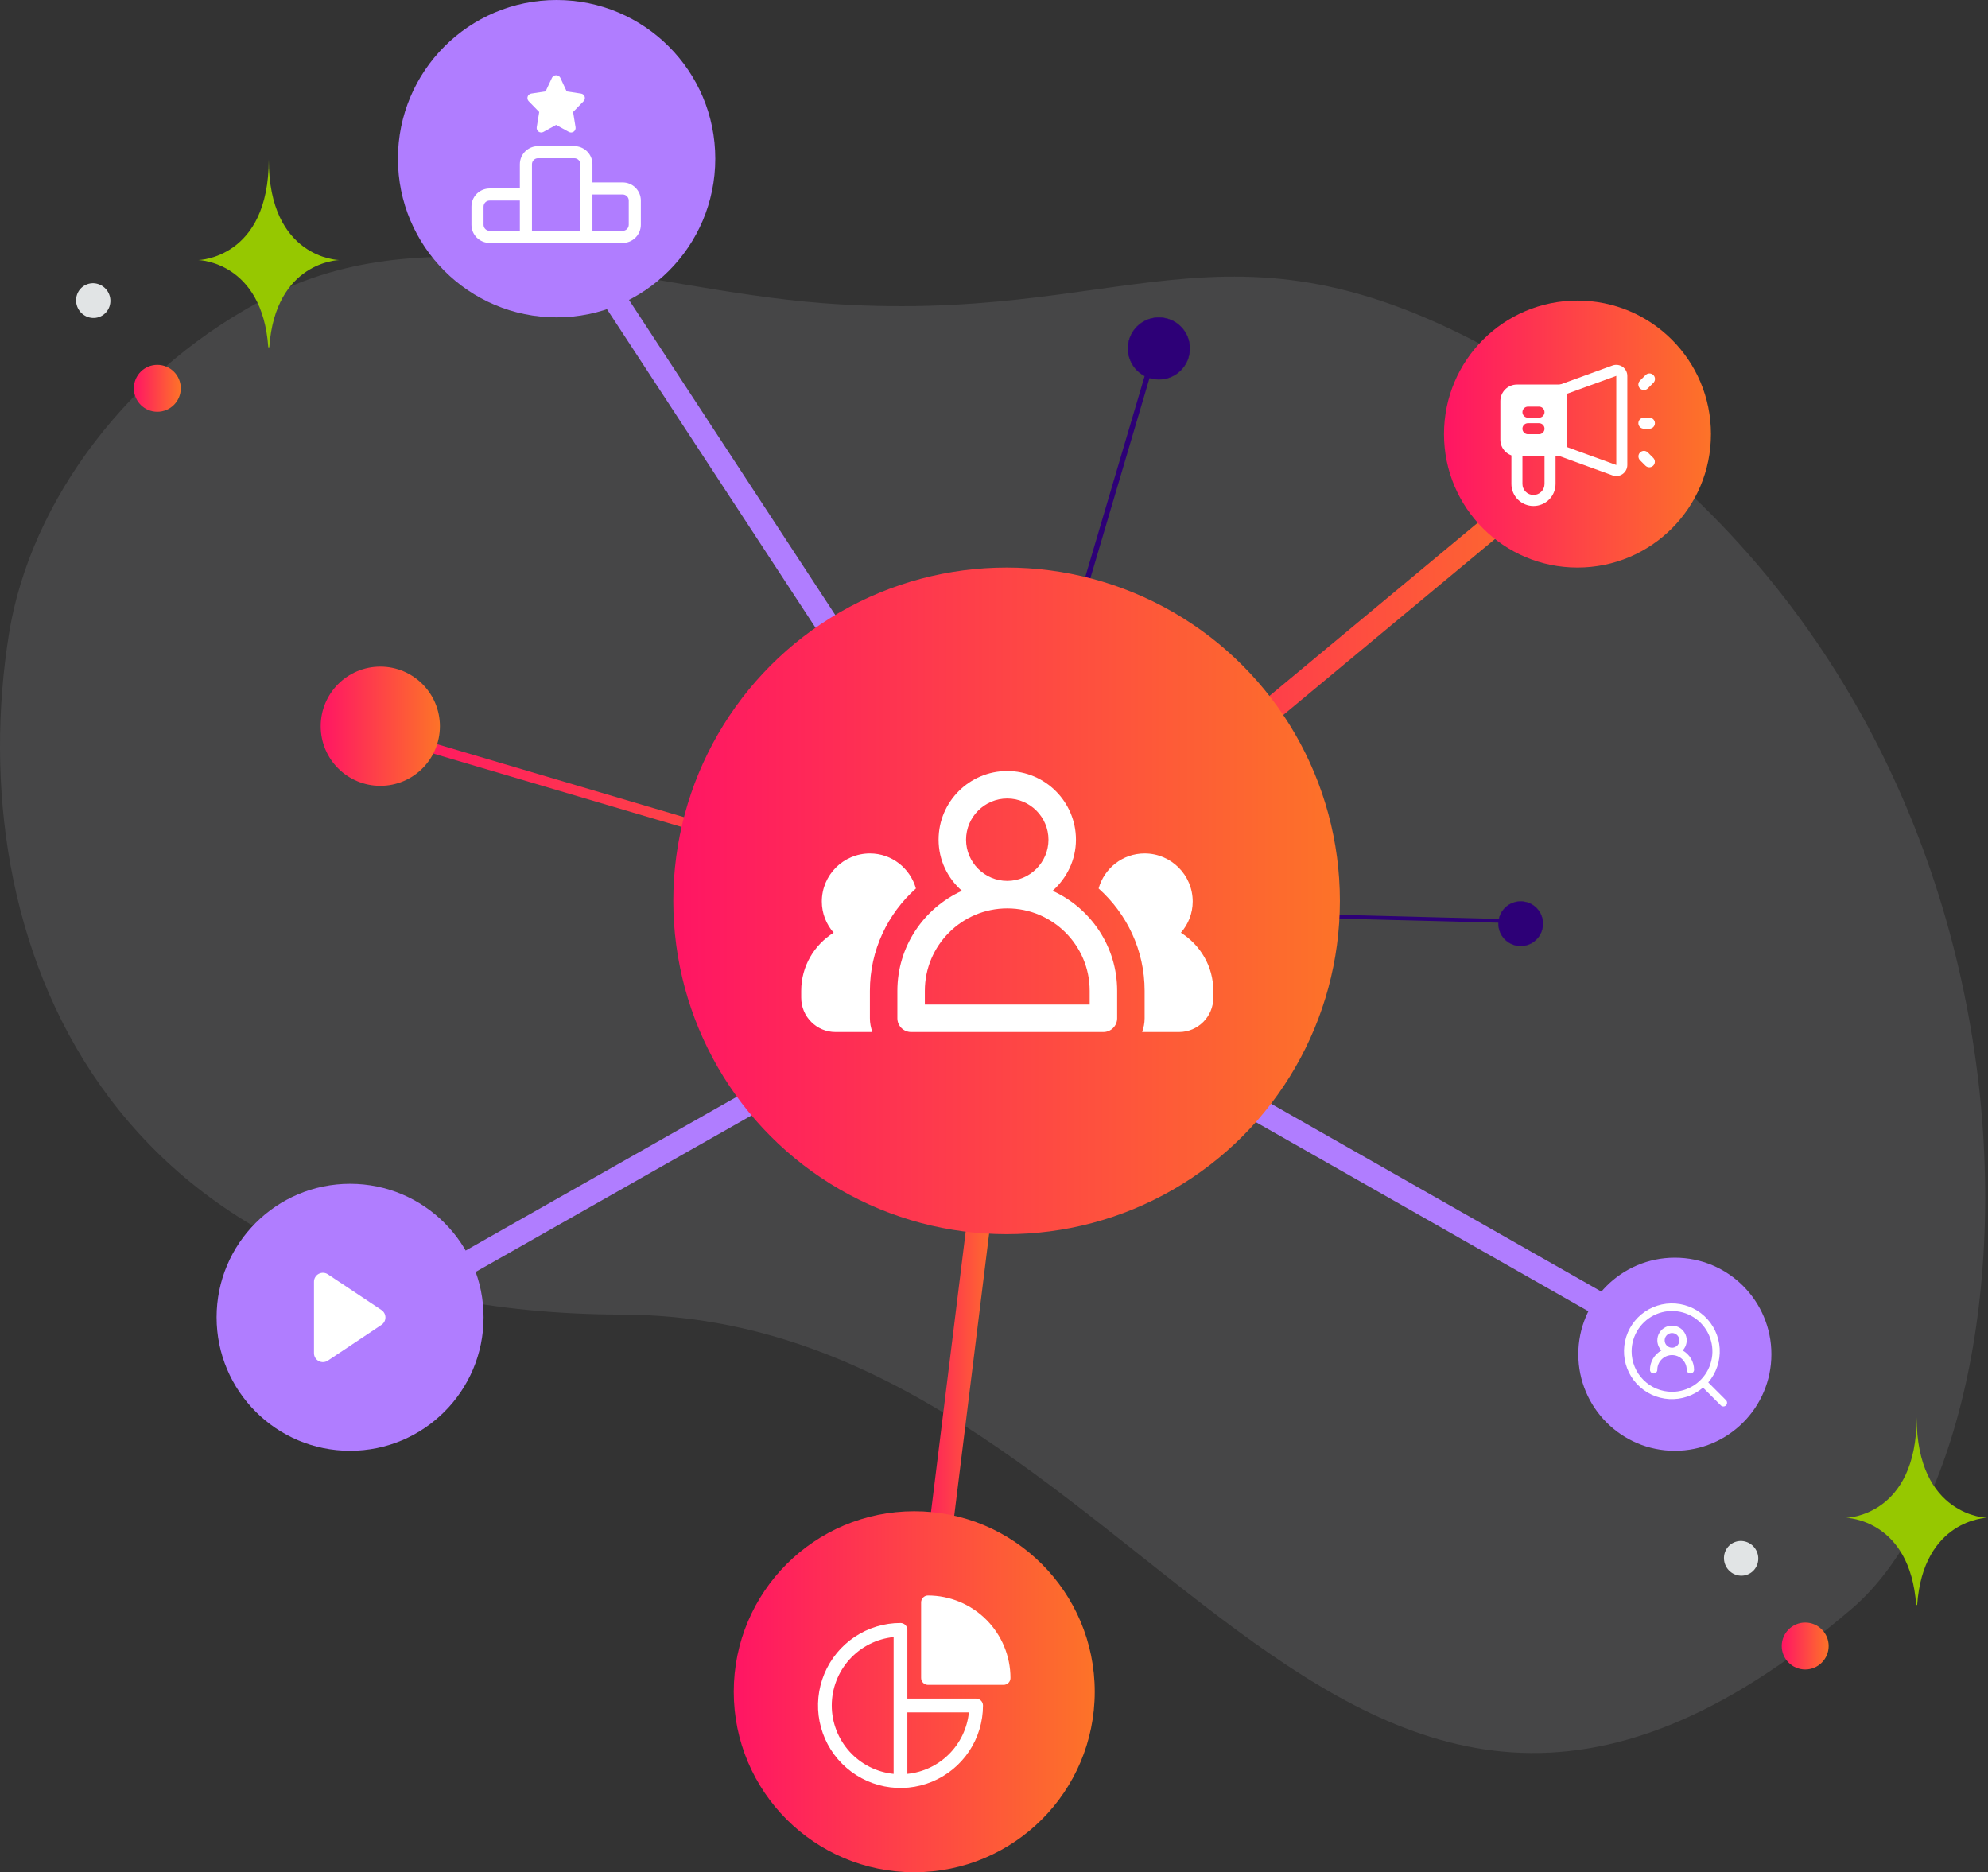 <svg width="1184" height="1115" viewBox="0 0 1184 1115" fill="none" xmlns="http://www.w3.org/2000/svg">
<rect x="0" y="0" width="1184" height="1115" fill="#333333" stroke="none"/>
<path opacity="0.1" d="M1102.92 958.031C1224.15 854.329 1243.55 405.405 891.835 210.406C728.251 119.718 671.721 194.548 489.752 180.521C381.293 172.153 261.26 125.976 162.475 175.524C77.191 218.277 18.075 298.346 5.36 377.407C-23.23 555.213 57.488 782.103 370.539 782.89C683.591 783.677 790.235 1225.45 1102.92 958.031Z" fill="#F6F0FF"/>
<path d="M93.697 217.274C101.415 217.274 107.671 223.531 107.671 231.248C107.671 238.966 101.415 245.223 93.697 245.223C85.979 245.223 79.723 238.966 79.723 231.248C79.723 223.531 85.979 217.274 93.697 217.274Z" fill="url(#paint0_linear_1003_2340)"/>
<path d="M159.776 206.793H160.385C163.994 155.673 201.996 154.884 201.996 154.884C201.996 154.884 160.073 154.067 160.073 94.999C160.073 154.067 118.15 154.884 118.15 154.884C118.15 154.884 156.17 155.673 159.776 206.793Z" fill="#96C800"/>
<path d="M50.981 169.688C56.036 167.222 62.173 169.401 64.688 174.556C67.203 179.71 65.143 185.888 60.087 188.355C55.032 190.821 48.895 188.642 46.38 183.487C43.866 178.333 45.925 172.155 50.981 169.688Z" fill="#E1E4E5"/>
<path d="M1075.13 966.305C1082.84 966.305 1089.1 972.562 1089.1 980.28C1089.1 987.997 1082.84 994.254 1075.13 994.254C1067.41 994.254 1061.15 987.997 1061.15 980.28C1061.15 972.562 1067.41 966.305 1075.13 966.305Z" fill="url(#paint1_linear_1003_2340)"/>
<path d="M1141.21 955.824H1141.81C1145.42 904.704 1183.43 903.915 1183.43 903.915C1183.43 903.915 1141.5 903.098 1141.5 844.03C1141.5 903.098 1099.58 903.915 1099.58 903.915C1099.58 903.915 1137.6 904.704 1141.21 955.824Z" fill="#96C800"/>
<path d="M1032.41 918.72C1037.47 916.253 1043.6 918.432 1046.12 923.587C1048.63 928.741 1046.57 934.919 1041.52 937.386C1036.46 939.852 1030.32 937.673 1027.81 932.519C1025.3 927.364 1027.36 921.186 1032.41 918.72Z" fill="#E1E4E5"/>
<path d="M272.029 34.715L579.471 504.287" stroke="#B07DFF" stroke-width="14"/>
<path d="M604.5 549.5L948 264" stroke="url(#paint2_linear_1003_2340)" stroke-width="14"/>
<path d="M563.5 590.5L210 791" stroke="#B07DFF" stroke-width="14"/>
<path d="M631.5 594L995.5 801" stroke="#B07DFF" stroke-width="14"/>
<path d="M594 638L546.5 1022" stroke="url(#paint3_linear_1003_2340)" stroke-width="14"/>
<circle cx="208.5" cy="784.5" r="79.5" fill="#B07DFF"/>
<path d="M227.184 780.17L195.271 758.894C194.47 758.36 193.539 758.053 192.577 758.006C191.615 757.96 190.659 758.175 189.81 758.629C188.961 759.083 188.251 759.76 187.756 760.586C187.261 761.412 187 762.357 187 763.32V805.87C187 806.833 187.261 807.778 187.756 808.604C188.251 809.43 188.961 810.107 189.81 810.561C190.659 811.015 191.615 811.23 192.577 811.184C193.539 811.137 194.47 810.83 195.271 810.296L227.184 789.02C227.912 788.535 228.51 787.876 228.923 787.105C229.336 786.333 229.552 785.471 229.552 784.595C229.552 783.719 229.336 782.857 228.923 782.085C228.51 781.314 227.912 780.655 227.184 780.17Z" fill="white"/>
<path d="M592.5 544.5L230.5 437.5" stroke="url(#paint4_linear_1003_2340)" stroke-width="6"/>
<circle cx="226.5" cy="432.5" r="35.5" fill="url(#paint5_linear_1003_2340)"/>
<path d="M631.768 398.459L687.59 209.605" stroke="#2D0077" stroke-width="3.13"/>
<circle cx="690.199" cy="207.52" r="18.404" transform="rotate(90 690.199 207.52)" fill="#2D0077" stroke="#2D0077" stroke-width="0.233"/>
<path d="M762.001 545.035L903.746 548.664" stroke="#2D0077" stroke-width="2.254"/>
<circle cx="905.682" cy="550.09" r="13.251" transform="rotate(165 905.682 550.09)" fill="#2D0077" stroke="#2D0077" stroke-width="0.168"/>
<circle cx="939.5" cy="258.5" r="79.5" fill="url(#paint6_linear_1003_2340)"/>
<circle cx="599.5" cy="536.5" r="198.5" fill="url(#paint7_linear_1003_2340)"/>
<circle cx="544.5" cy="1007.5" r="107.5" fill="url(#paint8_linear_1003_2340)"/>
<circle cx="997.5" cy="806.5" r="57.5" fill="#B07DFF"/>
<path d="M1027.98 833.892L1017.39 823.292C1022.18 817.693 1024.63 810.453 1024.2 803.091C1023.78 795.729 1020.52 788.818 1015.11 783.808C1009.7 778.798 1002.56 776.078 995.184 776.22C987.811 776.362 980.78 779.354 975.566 784.568C970.352 789.782 967.36 796.813 967.218 804.186C967.077 811.558 969.796 818.699 974.806 824.11C979.816 829.52 986.727 832.78 994.089 833.204C1001.45 833.629 1008.69 831.186 1014.29 826.387L1024.89 836.985C1025.3 837.384 1025.86 837.604 1026.43 837.599C1027 837.594 1027.55 837.364 1027.96 836.959C1028.36 836.553 1028.59 836.005 1028.6 835.431C1028.6 834.857 1028.38 834.305 1027.98 833.892ZM971.749 804.814C971.749 800.055 973.161 795.403 975.805 791.446C978.449 787.488 982.207 784.404 986.604 782.583C991 780.762 995.839 780.285 1000.51 781.214C1005.17 782.142 1009.46 784.434 1012.83 787.799C1016.19 791.164 1018.48 795.452 1019.41 800.12C1020.34 804.787 1019.86 809.625 1018.04 814.022C1016.22 818.419 1013.14 822.177 1009.18 824.821C1005.22 827.465 1000.57 828.876 995.812 828.876C989.433 828.869 983.316 826.331 978.806 821.82C974.295 817.309 971.757 811.193 971.749 804.814Z" fill="white"/>
<path d="M1002.14 804.261C1003.32 803.022 1004.12 801.463 1004.42 799.777C1004.73 798.091 1004.53 796.352 1003.86 794.777C1003.18 793.202 1002.06 791.859 1000.63 790.915C999.202 789.972 997.526 789.469 995.812 789.469C994.099 789.469 992.423 789.972 990.993 790.915C989.563 791.859 988.442 793.202 987.768 794.777C987.094 796.352 986.897 798.091 987.202 799.777C987.507 801.463 988.301 803.022 989.484 804.261C987.427 805.394 985.711 807.057 984.516 809.078C983.32 811.099 982.689 813.404 982.688 815.752C982.688 816.332 982.918 816.889 983.328 817.299C983.738 817.709 984.295 817.94 984.875 817.94C985.455 817.94 986.012 817.709 986.422 817.299C986.832 816.889 987.062 816.332 987.062 815.752C987.062 813.432 987.984 811.206 989.625 809.565C991.266 807.924 993.492 807.002 995.812 807.002C998.133 807.002 1000.36 807.924 1002 809.565C1003.64 811.206 1004.56 813.432 1004.56 815.752C1004.56 816.332 1004.79 816.889 1005.2 817.299C1005.61 817.709 1006.17 817.94 1006.75 817.94C1007.33 817.94 1007.89 817.709 1008.3 817.299C1008.71 816.889 1008.94 816.332 1008.94 815.752C1008.94 813.404 1008.3 811.099 1007.11 809.078C1005.91 807.057 1004.2 805.394 1002.14 804.261ZM991.438 798.252C991.438 797.387 991.694 796.541 992.175 795.822C992.656 795.102 993.339 794.541 994.138 794.21C994.938 793.879 995.817 793.793 996.666 793.961C997.515 794.13 998.294 794.547 998.906 795.159C999.518 795.771 999.935 796.55 1000.1 797.399C1000.27 798.247 1000.19 799.127 999.854 799.927C999.523 800.726 998.963 801.409 998.243 801.89C997.524 802.371 996.678 802.627 995.812 802.627C994.652 802.627 993.539 802.166 992.719 801.346C991.898 800.525 991.438 799.413 991.438 798.252Z" fill="white"/>
<path d="M966.386 218.462C965.519 217.857 964.52 217.469 963.473 217.33C962.425 217.192 961.36 217.307 960.366 217.667L928.614 229.213C927.98 229.444 927.432 229.864 927.045 230.417C926.658 230.97 926.451 231.628 926.451 232.303V268.467C926.451 269.142 926.658 269.8 927.045 270.353C927.432 270.906 927.98 271.326 928.614 271.557L960.366 283.103C961.359 283.465 962.425 283.581 963.473 283.443C964.522 283.305 965.521 282.916 966.387 282.31C967.253 281.703 967.96 280.897 968.448 279.959C968.936 279.021 969.19 277.98 969.19 276.922V223.848C969.19 222.791 968.935 221.749 968.446 220.812C967.958 219.875 967.251 219.069 966.386 218.462ZM962.615 276.922L933.026 266.165V234.605L962.615 223.848V276.922Z" fill="white"/>
<path d="M923.164 265.178H903.438C902.566 265.178 901.73 265.524 901.113 266.14C900.497 266.757 900.15 267.593 900.15 268.465V288.191C900.15 291.678 901.536 295.023 904.002 297.489C906.468 299.956 909.813 301.341 913.301 301.341C916.788 301.341 920.133 299.956 922.599 297.489C925.066 295.023 926.451 291.678 926.451 288.191V268.465C926.451 267.593 926.105 266.757 925.488 266.14C924.872 265.524 924.035 265.178 923.164 265.178ZM919.876 288.191C919.876 289.934 919.183 291.607 917.95 292.84C916.717 294.073 915.045 294.766 913.301 294.766C911.557 294.766 909.884 294.073 908.651 292.84C907.418 291.607 906.726 289.934 906.726 288.191V271.753H919.876V288.191ZM982.34 248.74H979.053C978.181 248.74 977.344 249.086 976.728 249.702C976.111 250.319 975.765 251.155 975.765 252.027C975.765 252.899 976.111 253.735 976.728 254.352C977.344 254.968 978.181 255.315 979.053 255.315H982.34C983.212 255.315 984.048 254.968 984.665 254.352C985.281 253.735 985.628 252.899 985.628 252.027C985.628 251.155 985.281 250.319 984.665 249.702C984.048 249.086 983.212 248.74 982.34 248.74ZM979.053 232.302C979.924 232.301 980.76 231.955 981.377 231.338L984.664 228.051C984.978 227.747 985.229 227.385 985.401 226.984C985.574 226.583 985.664 226.151 985.668 225.715C985.672 225.278 985.589 224.845 985.423 224.441C985.258 224.037 985.014 223.67 984.705 223.361C984.397 223.053 984.029 222.809 983.625 222.643C983.221 222.478 982.789 222.395 982.352 222.399C981.915 222.402 981.484 222.493 981.083 222.665C980.682 222.838 980.319 223.088 980.016 223.402L976.728 226.69C976.269 227.149 975.956 227.735 975.829 228.373C975.702 229.01 975.767 229.671 976.016 230.272C976.265 230.873 976.686 231.386 977.226 231.747C977.767 232.109 978.402 232.301 979.053 232.302ZM981.377 269.428C980.757 268.83 979.926 268.498 979.064 268.506C978.202 268.513 977.378 268.859 976.768 269.468C976.159 270.078 975.813 270.903 975.805 271.765C975.798 272.627 976.129 273.457 976.728 274.077L980.016 277.365C980.636 277.963 981.466 278.295 982.328 278.287C983.19 278.28 984.015 277.934 984.624 277.325C985.234 276.715 985.58 275.89 985.587 275.028C985.595 274.166 985.263 273.336 984.664 272.716L981.377 269.428Z" fill="white"/>
<path d="M929.74 229.012H903.439C900.823 229.012 898.315 230.051 896.465 231.9C894.615 233.75 893.576 236.259 893.576 238.874V261.888C893.576 264.503 894.615 267.012 896.465 268.862C898.315 270.711 900.823 271.75 903.439 271.75H929.74C930.612 271.75 931.448 271.404 932.064 270.787C932.681 270.171 933.027 269.335 933.027 268.463V232.299C933.027 231.427 932.681 230.591 932.064 229.975C931.448 229.358 930.612 229.012 929.74 229.012ZM916.589 258.6H910.014C909.142 258.6 908.306 258.254 907.689 257.637C907.073 257.021 906.727 256.184 906.727 255.312C906.727 254.441 907.073 253.604 907.689 252.988C908.306 252.371 909.142 252.025 910.014 252.025H916.589C917.461 252.025 918.297 252.371 918.914 252.988C919.531 253.604 919.877 254.441 919.877 255.312C919.877 256.184 919.531 257.021 918.914 257.637C918.297 258.254 917.461 258.6 916.589 258.6ZM916.589 248.737H910.014C909.142 248.737 908.306 248.391 907.689 247.774C907.073 247.158 906.727 246.322 906.727 245.45C906.727 244.578 907.073 243.742 907.689 243.125C908.306 242.508 909.142 242.162 910.014 242.162H916.589C917.461 242.162 918.297 242.508 918.914 243.125C919.531 243.742 919.877 244.578 919.877 245.45C919.877 246.322 919.531 247.158 918.914 247.774C918.297 248.391 917.461 248.737 916.589 248.737Z" fill="white"/>
<path d="M581.342 1011.59H540.404V970.656C540.404 969.571 539.973 968.529 539.205 967.762C538.438 966.994 537.396 966.562 536.311 966.562C526.595 966.562 517.097 969.444 509.018 974.842C500.94 980.239 494.643 987.912 490.925 996.888C487.207 1005.86 486.234 1015.74 488.129 1025.27C490.025 1034.8 494.704 1043.55 501.574 1050.42C508.444 1057.29 517.197 1061.97 526.727 1063.87C536.256 1065.76 546.133 1064.79 555.11 1061.07C564.086 1057.35 571.759 1051.06 577.157 1042.98C582.554 1034.9 585.436 1025.4 585.436 1015.69C585.436 1014.6 585.004 1013.56 584.237 1012.79C583.469 1012.03 582.428 1011.59 581.342 1011.59ZM495.373 1015.69C495.385 1005.54 499.158 995.762 505.964 988.238C512.77 980.714 522.124 975.981 532.217 974.955V1056.42C522.124 1055.39 512.77 1050.66 505.964 1043.14C499.158 1035.61 495.385 1025.83 495.373 1015.69ZM540.404 1056.41V1019.78H577.043C576.086 1029.17 571.918 1037.94 565.243 1044.62C558.568 1051.29 549.795 1055.46 540.404 1056.41Z" fill="white"/>
<path d="M552.686 950.188C551.6 950.188 550.559 950.619 549.791 951.387C549.023 952.154 548.592 953.196 548.592 954.281V999.312C548.592 1000.4 549.023 1001.44 549.791 1002.21C550.559 1002.97 551.6 1003.41 552.686 1003.41H597.717C598.803 1003.41 599.844 1002.97 600.612 1002.21C601.379 1001.44 601.811 1000.4 601.811 999.312C601.796 986.288 596.616 973.801 587.407 964.591C578.197 955.382 565.71 950.202 552.686 950.188Z" fill="white"/>
<circle cx="331.5" cy="94.5" r="94.5" fill="#B07DFF"/>
<path d="M370.862 108.646H352.847V97.837C352.847 94.97 351.708 92.22 349.681 90.193C347.654 88.166 344.904 87.027 342.038 87.027H320.419C317.552 87.027 314.803 88.166 312.776 90.193C310.749 92.22 309.61 94.97 309.61 97.837V112.249H291.594C288.728 112.249 285.978 113.388 283.951 115.415C281.924 117.442 280.785 120.191 280.785 123.058V133.867C280.785 136.734 281.924 139.484 283.951 141.511C285.978 143.538 288.728 144.677 291.594 144.677H370.862C373.729 144.677 376.478 143.538 378.506 141.511C380.533 139.484 381.672 136.734 381.672 133.867V119.455C381.672 116.588 380.533 113.839 378.506 111.812C376.478 109.785 373.729 108.646 370.862 108.646ZM287.991 133.867V123.058C287.991 122.103 288.371 121.186 289.047 120.51C289.722 119.835 290.639 119.455 291.594 119.455H309.61V137.471H291.594C290.639 137.471 289.722 137.091 289.047 136.415C288.371 135.74 287.991 134.823 287.991 133.867ZM316.816 97.837C316.816 96.881 317.196 95.965 317.871 95.289C318.547 94.613 319.464 94.234 320.419 94.234H342.038C342.993 94.234 343.91 94.613 344.585 95.289C345.261 95.965 345.641 96.881 345.641 97.837V137.471H316.816V97.837ZM374.465 133.867C374.465 134.823 374.086 135.74 373.41 136.415C372.734 137.091 371.818 137.471 370.862 137.471H352.847V115.852H370.862C371.818 115.852 372.734 116.232 373.41 116.907C374.086 117.583 374.465 118.5 374.465 119.455V133.867Z" fill="white"/>
<path d="M348.202 57.539C348.042 57.069 347.756 56.652 347.375 56.334C346.993 56.017 346.531 55.81 346.04 55.738L337.508 54.437L333.674 46.244C333.429 45.81 333.074 45.45 332.644 45.199C332.214 44.949 331.726 44.816 331.228 44.816C330.73 44.816 330.242 44.949 329.812 45.199C329.382 45.45 329.026 45.81 328.781 46.244L324.941 54.426L316.408 55.727C315.917 55.802 315.456 56.011 315.076 56.33C314.696 56.65 314.411 57.069 314.253 57.54C314.095 58.011 314.071 58.516 314.181 59.001C314.292 59.485 314.534 59.929 314.881 60.285L321.139 66.695L319.658 75.778C319.58 76.277 319.642 76.787 319.839 77.252C320.035 77.718 320.358 78.118 320.77 78.409C321.182 78.701 321.668 78.871 322.172 78.901C322.676 78.93 323.178 78.819 323.622 78.578L331.228 74.38L338.823 78.578C339.267 78.819 339.769 78.93 340.273 78.901C340.777 78.871 341.263 78.701 341.675 78.409C342.087 78.118 342.41 77.718 342.606 77.252C342.803 76.787 342.865 76.277 342.787 75.778L341.317 66.695L347.571 60.285C347.919 59.93 348.162 59.485 348.273 59.001C348.385 58.517 348.36 58.011 348.202 57.539Z" fill="white"/>
<path d="M626.898 530.512C635.325 522.985 640.806 512.186 640.806 500.078C640.806 477.498 622.48 459.172 599.9 459.172C577.32 459.172 558.995 477.498 558.995 500.078C558.995 512.268 564.394 523.067 572.903 530.512C550.241 540.82 534.451 563.563 534.451 590.07V606.433C534.451 610.932 538.133 614.614 542.632 614.614H657.169C661.668 614.614 665.35 610.932 665.35 606.433V590.07C665.35 563.645 649.56 540.82 626.898 530.512ZM575.357 500.078C575.357 486.579 586.402 475.534 599.9 475.534C613.399 475.534 624.444 486.579 624.444 500.078C624.444 513.577 613.399 524.621 599.9 524.621C586.402 524.621 575.357 513.577 575.357 500.078ZM648.987 598.252H550.813V590.07C550.813 562.991 572.821 540.983 599.9 540.983C626.98 540.983 648.987 562.991 648.987 590.07V598.252Z" fill="white"/>
<path d="M703.309 555.467C707.645 550.477 710.345 544.013 710.345 536.896C710.345 521.106 697.5 508.262 681.711 508.262C668.621 508.262 657.658 517.097 654.304 529.124C671.075 544.095 681.711 565.857 681.711 590.073V606.436C681.711 609.299 681.138 612.081 680.238 614.617H702.164C713.454 614.617 722.616 605.454 722.616 594.164V590.073C722.616 575.429 714.844 562.748 703.309 555.467ZM518.087 508.262C502.298 508.262 489.453 521.106 489.453 536.896C489.453 544.013 492.153 550.477 496.489 555.467C484.954 562.666 477.182 575.429 477.182 590.073V594.164C477.182 605.454 486.345 614.617 497.635 614.617H519.56C518.66 612.081 518.087 609.299 518.087 606.436V590.073C518.087 565.857 528.723 544.095 545.494 529.124C542.058 517.097 531.177 508.262 518.087 508.262Z" fill="white"/>
<defs>
<linearGradient id="paint0_linear_1003_2340" x1="79.723" y1="231.248" x2="107.671" y2="231.248" gradientUnits="userSpaceOnUse">
<stop stop-color="#FF1564"/>
<stop offset="1" stop-color="#FD7328"/>
</linearGradient>
<linearGradient id="paint1_linear_1003_2340" x1="1061.15" y1="980.28" x2="1089.1" y2="980.28" gradientUnits="userSpaceOnUse">
<stop stop-color="#FF1564"/>
<stop offset="1" stop-color="#FD7328"/>
</linearGradient>
<linearGradient id="paint2_linear_1003_2340" x1="604.5" y1="406.75" x2="948" y2="406.75" gradientUnits="userSpaceOnUse">
<stop stop-color="#FF1564"/>
<stop offset="1" stop-color="#FD7328"/>
</linearGradient>
<linearGradient id="paint3_linear_1003_2340" x1="546.5" y1="830" x2="594" y2="830" gradientUnits="userSpaceOnUse">
<stop stop-color="#FF1564"/>
<stop offset="1" stop-color="#FD7328"/>
</linearGradient>
<linearGradient id="paint4_linear_1003_2340" x1="230.5" y1="491" x2="592.5" y2="491" gradientUnits="userSpaceOnUse">
<stop stop-color="#FF1564"/>
<stop offset="1" stop-color="#FD7328"/>
</linearGradient>
<linearGradient id="paint5_linear_1003_2340" x1="191" y1="432.5" x2="262" y2="432.5" gradientUnits="userSpaceOnUse">
<stop stop-color="#FF1564"/>
<stop offset="1" stop-color="#FD7328"/>
</linearGradient>
<linearGradient id="paint6_linear_1003_2340" x1="860" y1="258.5" x2="1019" y2="258.5" gradientUnits="userSpaceOnUse">
<stop stop-color="#FF1564"/>
<stop offset="1" stop-color="#FD7328"/>
</linearGradient>
<linearGradient id="paint7_linear_1003_2340" x1="401" y1="536.5" x2="798" y2="536.5" gradientUnits="userSpaceOnUse">
<stop stop-color="#FF1564"/>
<stop offset="1" stop-color="#FD7328"/>
</linearGradient>
<linearGradient id="paint8_linear_1003_2340" x1="437" y1="1007.5" x2="652" y2="1007.5" gradientUnits="userSpaceOnUse">
<stop stop-color="#FF1564"/>
<stop offset="1" stop-color="#FD7328"/>
</linearGradient>
</defs>
</svg>
